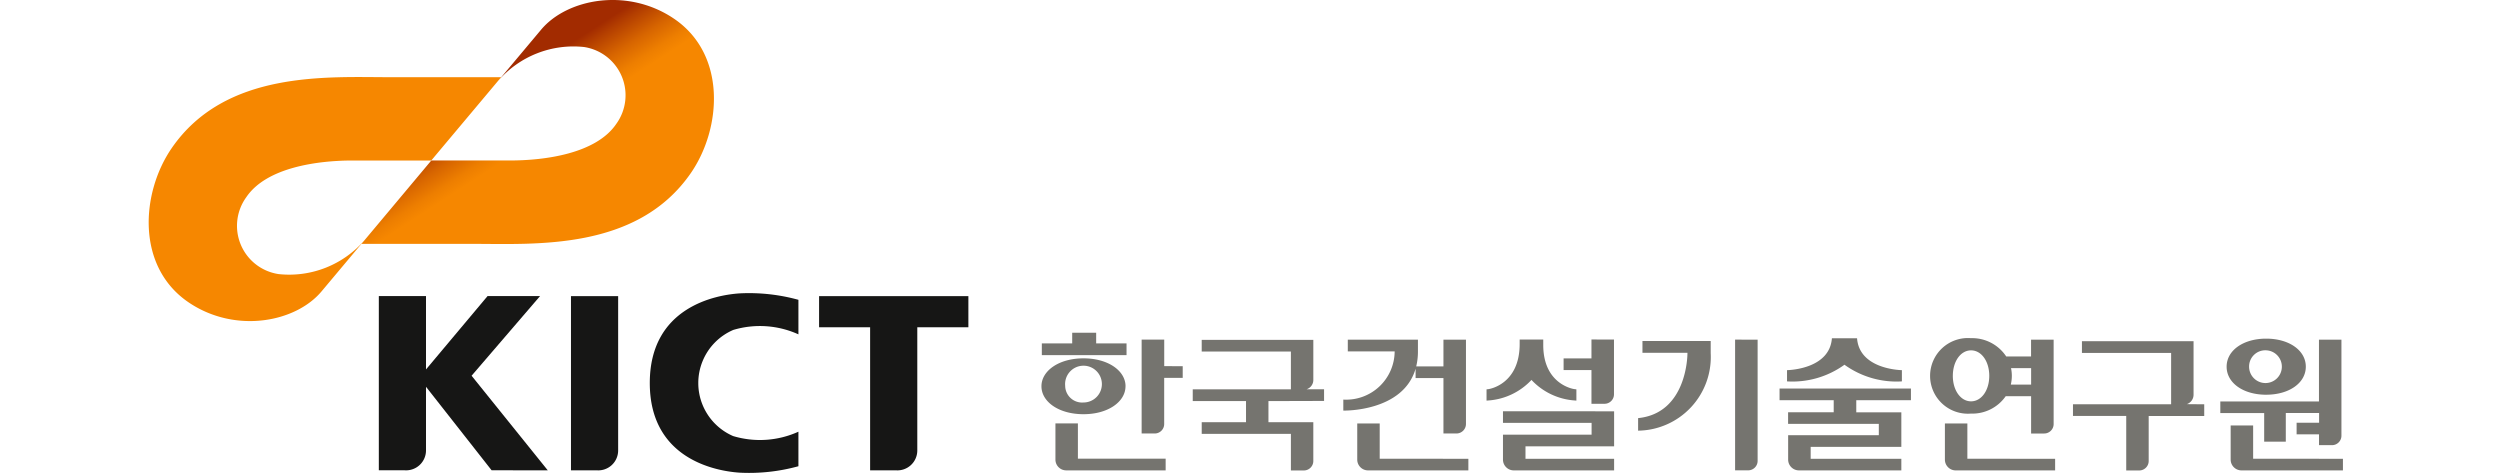 <?xml version="1.0" encoding="UTF-8"?> <svg xmlns="http://www.w3.org/2000/svg" xmlns:xlink="http://www.w3.org/1999/xlink" width="185" height="35" viewBox="0 0 185 35"><defs><linearGradient id="linear-gradient" x1="0.34" y1="0.423" x2="0.804" y2="0.936" gradientUnits="objectBoundingBox"><stop offset="0" stop-color="#a22b00"></stop><stop offset="0.048" stop-color="#b33e00"></stop><stop offset="0.158" stop-color="#d76500"></stop><stop offset="0.246" stop-color="#ed7e00"></stop><stop offset="0.3" stop-color="#f68700"></stop></linearGradient><linearGradient id="linear-gradient-2" x1="-47.257" y1="13.363" x2="-46.793" y2="13.876" xlink:href="#linear-gradient"></linearGradient></defs><g id="partner-1" transform="translate(-529 -481)"><rect id="사각형_3" data-name="사각형 3" width="185" height="35" transform="translate(529 481)" fill="none"></rect><g id="그룹_13" data-name="그룹 13" transform="translate(472.287 323.94)"><g id="그룹_11" data-name="그룹 11" transform="translate(67.713 157.06)"><g id="그룹_9" data-name="그룹 9"><path id="패스_8" data-name="패스 8" d="M107.521,163.039a7.363,7.363,0,0,1,6.347-2.5,3.611,3.611,0,0,1,2.392,5.684c-1.493,2.211-5.283,2.713-7.885,2.713h-5.806L97.4,175.106H105.6c4.647,0,12.21.527,16.184-5.253,2.269-3.3,2.658-8.782-1.282-11.427-3.443-2.312-7.9-1.458-9.816.84Z" transform="translate(-81.652 -157.06)" fill="url(#linear-gradient)"></path><path id="패스_9" data-name="패스 9" d="M83.678,179.893a7.36,7.36,0,0,1-6.347,2.5A3.611,3.611,0,0,1,74.94,176.7c1.493-2.211,5.283-2.713,7.885-2.713h5.8l5.173-6.164H85.6c-4.647,0-12.21-.527-16.184,5.254-2.268,3.3-2.658,8.781,1.282,11.427,3.443,2.311,7.9,1.458,9.817-.84Z" transform="translate(-67.713 -162.11)" fill="url(#linear-gradient-2)"></path></g><g id="그룹_10" data-name="그룹 10" transform="translate(17.033 21.686)"><path id="패스_10" data-name="패스 10" d="M130.127,209.8V198.374h-3.491v12.891h1.906A1.474,1.474,0,0,0,130.127,209.8Z" transform="translate(-112.417 -198.147)" fill="#161615"></path><path id="패스_11" data-name="패스 11" d="M143.8,200.678a6.9,6.9,0,0,1,4.829.325v-2.556a13.738,13.738,0,0,0-4.338-.477c-1.775.115-6.661,1.008-6.661,6.635s4.886,6.52,6.661,6.634a13.729,13.729,0,0,0,4.338-.477v-2.555a6.9,6.9,0,0,1-4.829.324,4.276,4.276,0,0,1,0-7.851Z" transform="translate(-117.579 -197.947)" fill="#161615"></path><path id="패스_12" data-name="패스 12" d="M172.3,198.374H161.252v2.305h3.777v10.586h1.907a1.474,1.474,0,0,0,1.584-1.466v-9.12H172.3Z" transform="translate(-128.673 -198.147)" fill="#161615"></path><path id="패스_13" data-name="패스 13" d="M112.329,211.265l-5.636-7,5.066-5.894h-3.885l-4.555,5.429v-5.429H99.828v12.891h1.907a1.474,1.474,0,0,0,1.584-1.466v-4.713l4.855,6.179Z" transform="translate(-99.828 -198.147)" fill="#161615"></path></g></g><g id="그룹_12" data-name="그룹 12" transform="translate(133.777 181.681)"><path id="패스_14" data-name="패스 14" d="M282.7,204.444v9.673h.967a.7.7,0,0,0,.7-.7v-8.97Zm-6.855.973h3.329v.036c0,.182-.044,4.435-3.651,4.8v.928a5.452,5.452,0,0,0,5.372-5.733v-.9h-5.05Z" transform="translate(-231.367 -203.933)" fill="#75746f"></path><path id="패스_15" data-name="패스 15" d="M304.978,208.835v-.859h-9.723v.859h4.007v.894h-3.375v.859H302.6v.837h-6.709v1.806a.8.8,0,0,0,.8.8h7.576v-.859h-6.709v-.884h6.709v-2.555h-3.335v-.894Zm-4.92-2.627.024.021a6.575,6.575,0,0,0,4.226,1.216v-.831c-.333-.009-3.153-.156-3.318-2.361h-1.862v.013c-.174,2.193-2.986,2.339-3.32,2.348v.831a6.581,6.581,0,0,0,4.227-1.216Z" transform="translate(-240.632 -203.843)" fill="#75746f"></path><path id="패스_16" data-name="패스 16" d="M344.61,209.319a.734.734,0,0,0,.5-.7v-3.957h-8.26v.865h6.6v3.8h-7.263v.865h3.941v4.034h.962a.7.7,0,0,0,.7-.7v-3.331H345.9v-.865Z" transform="translate(-259.851 -204.033)" fill="#75746f"></path><path id="패스_17" data-name="패스 17" d="M321.851,208.55l.011-.016h1.881v2.758h.967a.7.7,0,0,0,.7-.7v-6.243h-1.671v1.244h-1.836l-.011-.017a3.025,3.025,0,0,0-2.6-1.339,2.8,2.8,0,1,0,0,5.582A3.008,3.008,0,0,0,321.851,208.55Zm.4-.924a2.776,2.776,0,0,0,.066-.6,2.694,2.694,0,0,0-.052-.529l-.007-.042h1.486v1.216h-1.5Zm-4.3-.6c0-1.075.58-1.886,1.348-1.886s1.348.81,1.348,1.886-.579,1.886-1.348,1.886S317.95,208.1,317.95,207.025Zm1.075,6.134v-2.612h-1.662v2.675a.8.8,0,0,0,.8.8h7.356v-.859Z" transform="translate(-250.505 -203.834)" fill="#75746f"></path><path id="패스_18" data-name="패스 18" d="M360,211.931h1.6v-2.123h2.464v.722H362.4v.859h1.658v.8h.959a.7.7,0,0,0,.7-.7v-7.106h-1.663v4.572h-7.3v.859H360Zm.15-3.475c1.7,0,2.931-.872,2.931-2.075s-1.233-2.075-2.931-2.075-2.929.873-2.929,2.075S358.451,208.457,360.149,208.457Zm0-3.286a1.212,1.212,0,1,1-1.266,1.211A1.2,1.2,0,0,1,360.149,205.17Zm-.967,8.023v-2.461h-1.663v2.524a.8.8,0,0,0,.8.8h7.508v-.859Z" transform="translate(-269.515 -203.868)" fill="#75746f"></path><path id="패스_19" data-name="패스 19" d="M262.14,204.425v1.4h-2.062v.865h2.062v2.493h.967a.7.7,0,0,0,.7-.7v-4.054Zm-4.466,3.021.027-.032.027.032a4.828,4.828,0,0,0,3.145,1.49l.152.012v-.833l-.159-.02c-.023,0-2.293-.328-2.293-3.262,0-.043,0-.088,0-.132v-.27h-1.746v.327c0,3-2.27,3.335-2.292,3.338l-.159.02v.833l.152-.012A4.825,4.825,0,0,0,257.674,207.446Zm-2.082,2.29v.859h6.558v.873h-6.558v1.844a.8.8,0,0,0,.8.8h7.424v-.859h-6.558v-.922h6.558v-2.591Z" transform="translate(-221.436 -203.924)" fill="#75746f"></path><path id="패스_20" data-name="패스 20" d="M201.358,205.954v-1.963h-1.672v6.946h.969a.7.7,0,0,0,.7-.7v-3.415h1.371v-.865Zm-6.389,4.238h-1.662v2.675a.8.8,0,0,0,.8.8h7.356V212.8H194.97Zm3.6-5.92h-2.248v-.793h-1.773v.793H192.3v.865h6.269Zm-.074,3.171c0-1.142-1.284-2.067-3.111-2.067s-3.112.926-3.112,2.067,1.273,2.067,3.112,2.067C197.2,209.512,198.492,208.586,198.492,207.444Zm-4.463,0a1.361,1.361,0,1,1,1.351,1.2A1.251,1.251,0,0,1,194.029,207.444Z" transform="translate(-192.269 -203.48)" fill="#75746f"></path><path id="패스_21" data-name="패스 21" d="M223.1,208.991v-.864h-1.295a.719.719,0,0,0,.5-.7v-2.957h-8.26v.865h6.6v2.8h-7.263v.864h3.942v1.564h-3.278v.865h6.6v2.708h.958a.7.7,0,0,0,.7-.7v-2.869h-3.32v-1.564Z" transform="translate(-202.183 -203.943)" fill="#75746f"></path><path id="패스_22" data-name="패스 22" d="M237.083,213.258v-2.612h-1.662v2.675a.8.8,0,0,0,.8.8h7.423v-.859Zm2.656-6.668v.7H241.8v4.1h.966a.705.705,0,0,0,.7-.7v-6.241H241.8v1.978h-2.015a4.69,4.69,0,0,0,.127-1.113v-.865h-5.19v.865h3.468a3.593,3.593,0,0,1-3.8,3.568v.814S238.807,209.81,239.74,206.59Z" transform="translate(-212.049 -203.933)" fill="#75746f"></path></g></g></g></svg> 